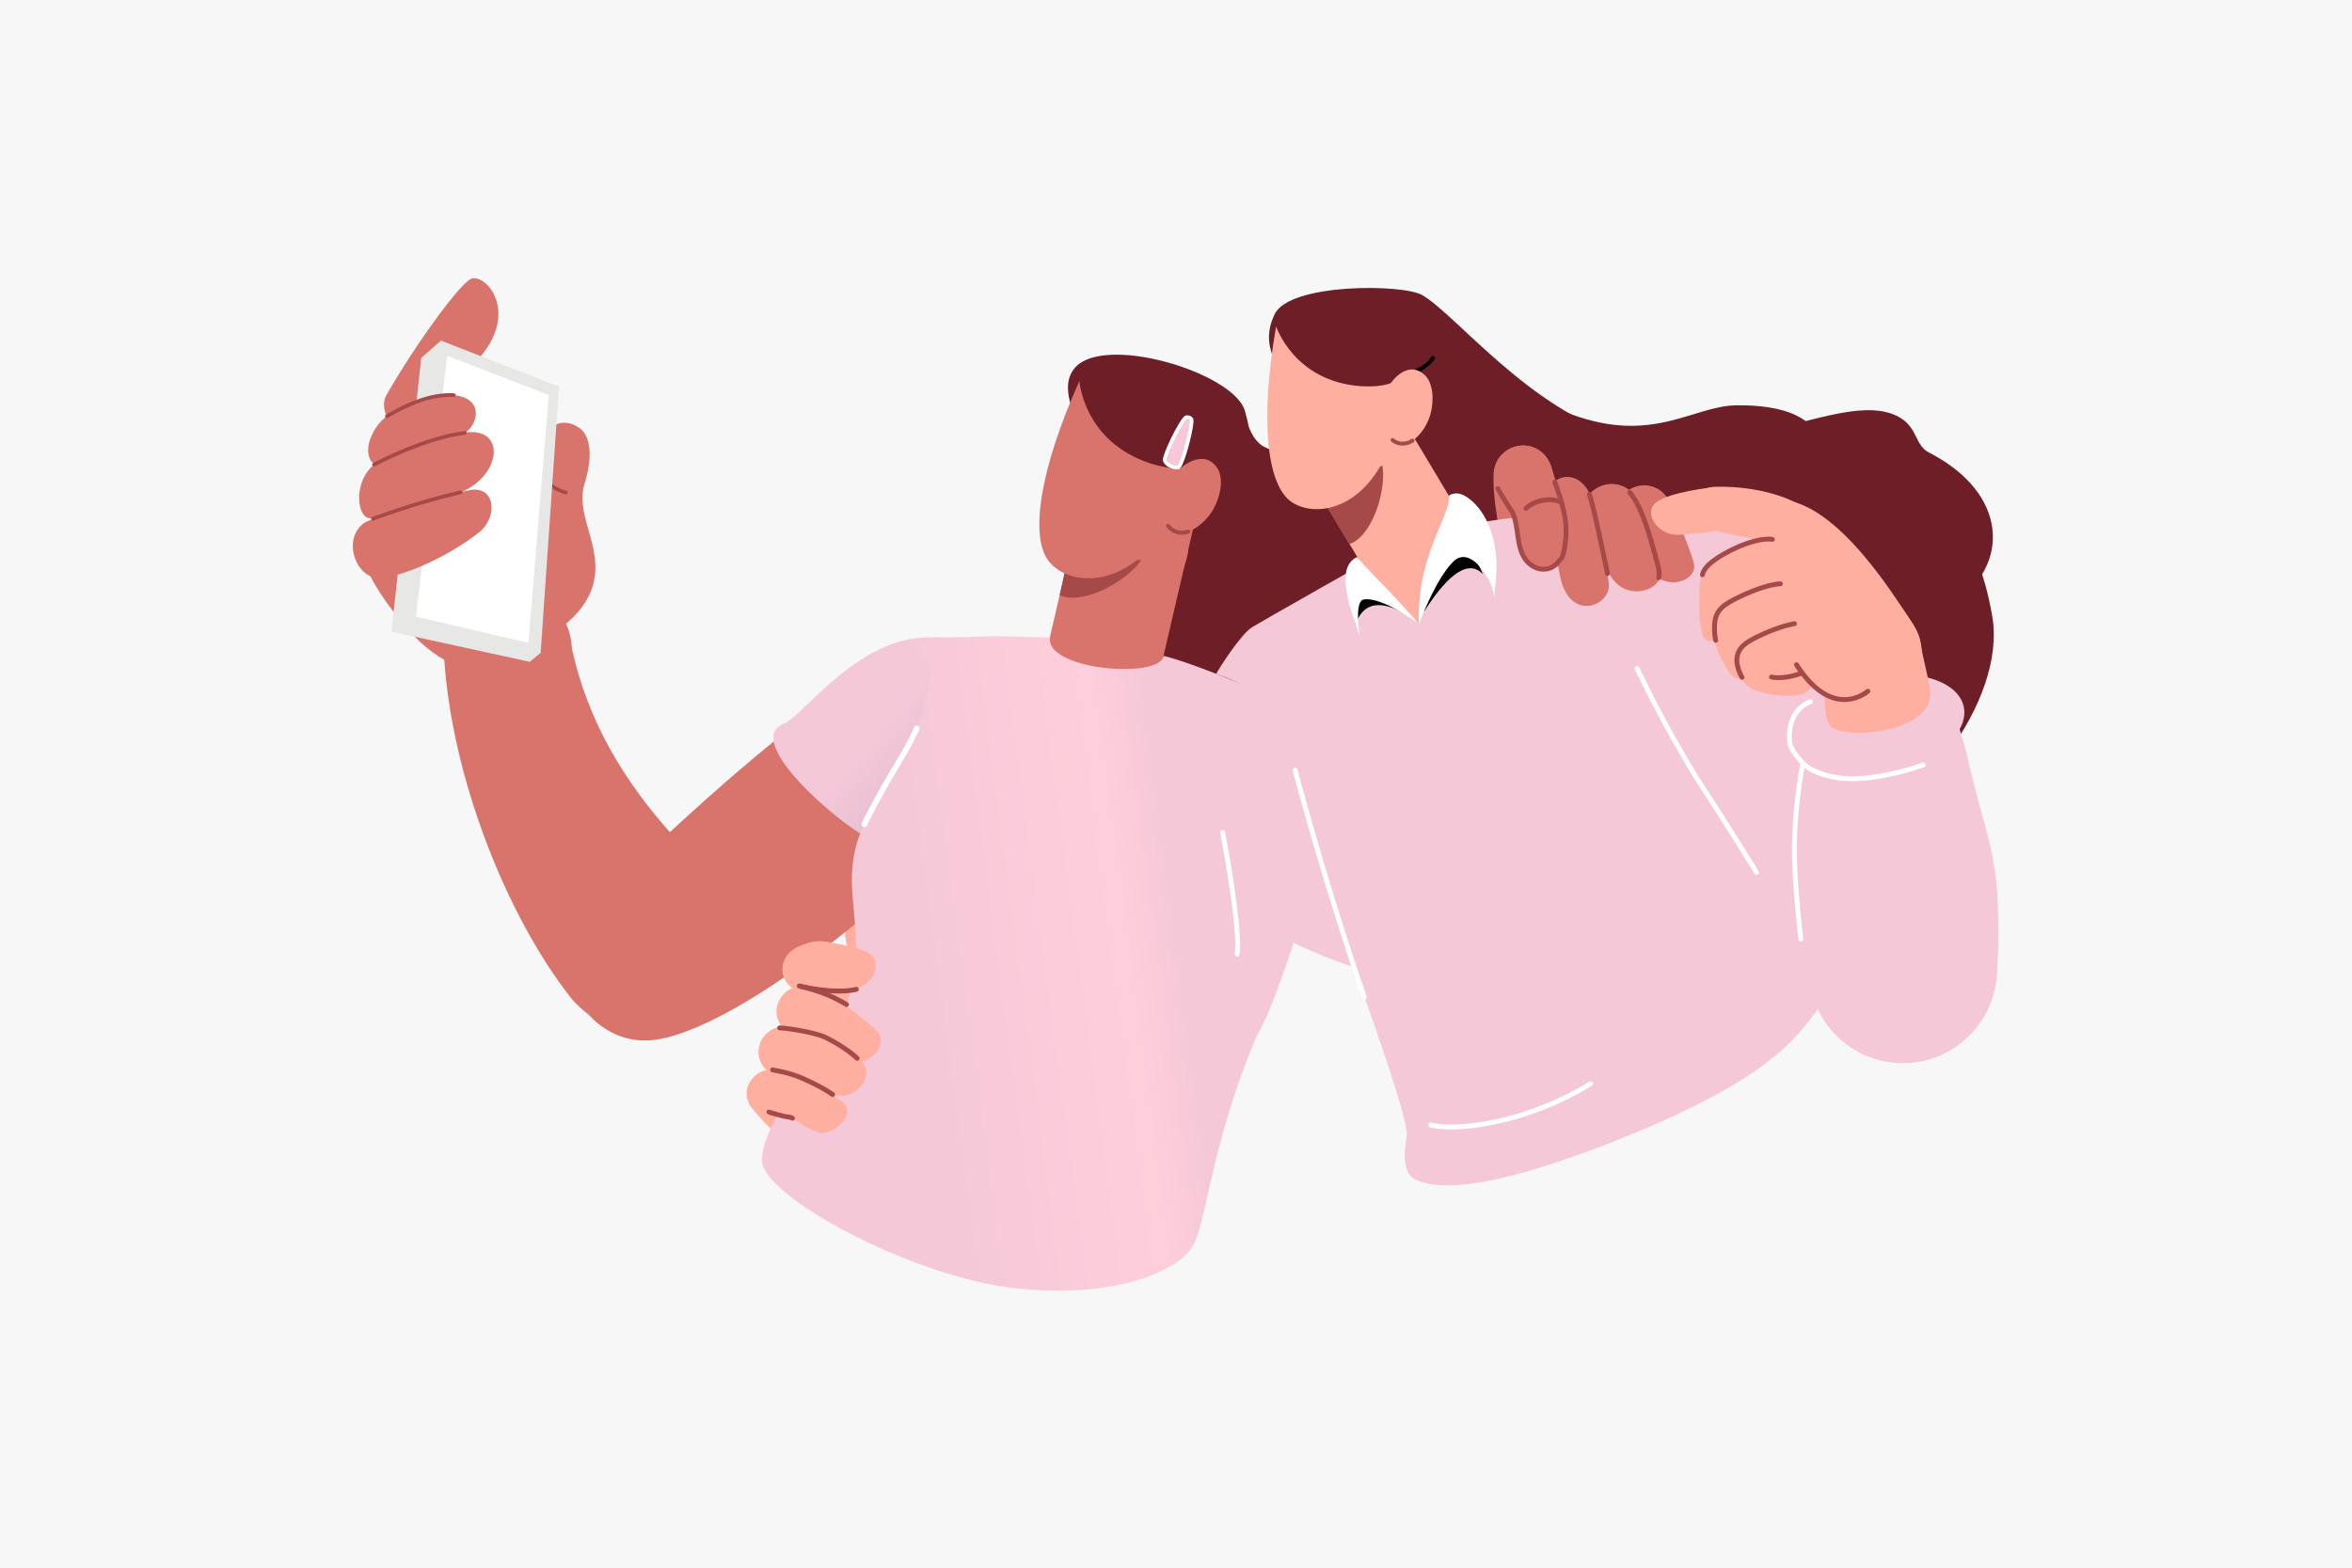 <svg xmlns="http://www.w3.org/2000/svg" viewBox="0 0 1200 800" width="1200" height="800"><path fill="#F7F7F7" d="M0 0h1200v800H0z"/><g transform="translate(180.0 142.0) rotate(0.0 420.0 258.5) scale(0.309 0.309)"><svg width="2717.027" height="1671.971" viewBox="0 0 2717.027 1671.971"><linearGradient id="a" gradientTransform="matrix(.997 -.08 .08 .997 -50.948 623.394)" gradientUnits="userSpaceOnUse" x1="896.772" x2="1804.772" y1="200.421" y2="480.421"><stop offset=".316" stop-color="#F5C8D8"/><stop offset=".631" stop-color="#FFCEDB"/><stop offset=".711" stop-color="#F5C8D8"/></linearGradient><linearGradient id="b" gradientUnits="userSpaceOnUse" x1="2621.062" x2="2052.452" y1="1133.273" y2="272.568"><stop offset=".007" stop-color="#F5C8D8"/><stop offset=".945" stop-color="#F5C8D8"/></linearGradient><linearGradient id="c" gradientTransform="matrix(-.97 -.243 .243 -.97 14708.883 1243.433)" gradientUnits="userSpaceOnUse" x1="13542.468" x2="13152.89" y1="-2843.834" y2="-3043.311"><stop offset=".026" stop-color="#F5C8D8"/><stop offset=".228" stop-color="#E8C1D4"/><stop offset=".6" stop-color="#FECCDA"/><stop offset=".692" stop-color="#F5C8D8"/></linearGradient><linearGradient xmlns:xlink="http://www.w3.org/1999/xlink" id="d" x1="657.645" x2="1695.458" xlink:href="#a" y1="1154.147" y2="1100.62"/><linearGradient xmlns:xlink="http://www.w3.org/1999/xlink" id="e" x1="2227.939" x2="1684.047" xlink:href="#b" y1="1457.667" y2="389.88"/><linearGradient xmlns:xlink="http://www.w3.org/1999/xlink" id="f" x1="2042.614" x2="1498.614" xlink:href="#b" y1="1552.317" y2="484.317"/><linearGradient xmlns:xlink="http://www.w3.org/1999/xlink" id="g" x1="2403.701" x2="2716.635" xlink:href="#b" y1="1149.287" y2="1133.147"/><linearGradient xmlns:xlink="http://www.w3.org/1999/xlink" id="h" x1="2379.999" x2="2715.659" xlink:href="#b" y1="983.558" y2="966.246"/><linearGradient id="i" gradientTransform="matrix(.839 -.544 -.544 -.839 255.938 2481.76)" gradientUnits="userSpaceOnUse" x1="2784.097" x2="2756.392" y1="572.39" y2="370.648"><stop offset=".627" stop-color="#F5C8D8"/><stop offset=".635" stop-color="#F1C6D7"/><stop offset=".707" stop-color="#F9CCE0"/><stop offset=".783" stop-color="#FFCEDB"/><stop offset=".867" stop-color="#F8C9D8"/><stop offset=".975" stop-color="#F5C8D8"/></linearGradient><path d="M1813.215 838.079c26.08-51.365 33.429-73.853 16.883-102.044-19.447-33.134-58.467-24.51-74.195-64.977-11.443-29.442 18.418-59.95-8.871-93.467-7.77-9.544-17.467-15.104-27.93-18.632 24.665-30.787 19.823-64.486-4.446-79.356-42.872-26.268-45.708-19.713-45.104-42.677.846-32.133-5.045-35.297-36.361-43.125-31.315-7.829-19.884-41.598-51.199-49.427s-40.678 14.517-40.678-16.798-5.875-35.258-34.58-48.306c-14.21-6.459-22.615-21.242-27.482-34.525a360.258 360.258 0 0 0-6.248-25.538c-18.186-64.115-237.848-129.563-282.698-68.811-27.82 37.683 10.9 93.065 52.956 210.119 114.5 318.693 21.394 477.957 161.557 658.946 14.383 18.573 70.935 90.052 120.661 78.593 31.835-7.336 35.619-49.05 83.32-55.585 25.157-3.447 56.922 9.244 86.676-15.195 24.195-19.873 23.392-60.653 27.075-74.599 10.751-40.705 78.488 25.242 100.594-21.399 17.033-35.939-22.299-68.836-9.93-93.198z" fill="#6e1e27"/><path d="m1505.296 687.415 295.022 177.092s7 87.721-45.491 184.203c-52.491 96.481-24.898 90.267-68.759 93.767s-190.417-73.084-190.417-73.084z" fill="url(#a)"/><path d="M882.629 1482.836c23.677-1.141 64.583 43.87 83.856 72.072 17.644 25.817 121.668 9.298 158.542-39.556 46.33-61.382 39.183-138.809 19.921-158.84-11.351-11.804-74.383-29.278-92.339-54.35L882.63 1482.837z" fill="#ffafa0"/><path d="M704.481 1416.644s49.915 45.675 86.708 57.604c85.553 27.736 134.266-9.751 145.749-16.003 95.194-51.828 126.143-99.658 112.63-202.122-5.853-44.384-64.968-124.011-64.968-124.011-109.708 81.476-206.729 179.268-280.119 284.533z" fill="#ffafa0"/><path d="M890.98 1189.143c7.466 13.383-34.155 119.044-28.972 159.077 10.124 78.207 79.068 98.843 123.283 74.953 67.541-36.493 72.734-131.656 64.786-165.479-12.48-53.104-62.815-120.899-65.93-125.397-40.194-58.034-128.392-6.293-93.166 56.846z" fill="#ffafa0"/><path d="M927.903 1212.397c18.232 2.625 36.935-4.144 49.306-17.858 27.788-30.804 9.832-81.038-31.23-86.95-18.232-2.625-36.935 4.144-49.306 17.858-27.788 30.804-9.832 81.038 31.23 86.95z" fill="#ffafa0"/><path d="M842.95 1025.973c34.082.897 80.777 38.086 109.172 67.713a350.026 350.026 0 0 1 32.024 38.611c32.4 58.323-49.726 113.857-93.166 56.846 8.652 11.355-14.978-24.266-22.467-36.398 0 0-24.717-.244-45.501-34.225-20.92-34.202-7.147-93.26 19.939-92.547z" fill="#ffafa0"/><path d="M820.224 1253.35c17.305 14.452 42.999 14.819 61.371.928 24.251-18.335 26.199-54.605 2.863-74.092-17.305-14.452-42.999-14.819-61.371-.928-24.251 18.335-26.199 54.605-2.863 74.092z" fill="#ffafa0"/><path d="M820.012 1268.169c47.518 37.964 113.932-27.37 63.528-73.73-7.95-5.335-43.598-32.115-107.52-80.206-36.884-32.991-88.56 13.865-56.416 52.243l100.407 101.693z" fill="#ffafa0"/><path d="M902.335 1346.315c-.907 0-1.8-.43-2.356-1.231-15.233-21.941-21.631-47.91-19.016-77.186 2.517-28.179 12.981-52.396 18.994-64.325a2.865 2.865 0 1 1 5.118 2.58c-11.962 23.729-35.945 84.449-.388 135.661a2.866 2.866 0 0 1-2.352 4.501z" fill="#a54a48"/><path d="m741.347 1442.825 63.41-84.637c-39.874-20.505-79.222-40.674-99.747-48.798-33.527-12.522-72.895 26.925-45.436 61.268 31.69 39.636 43.428 45.08 81.774 72.166z" fill="#ffafa0"/><path d="M880.155 1154.16c-8.279 0-16.95-2.306-25.59-7.668a2.865 2.865 0 1 1 3.022-4.869c24.967 15.495 48.123 2.288 60.364-13.729a2.866 2.866 0 0 1 4.554 3.481c-9.947 13.015-25.313 22.786-42.35 22.786zm1.302 328.683a2.866 2.866 0 0 1-.397-5.704c27.917-3.938 64.087-25.886 87.96-53.373a2.866 2.866 0 0 1 4.327 3.758c-24.7 28.44-62.321 51.177-91.486 55.291a2.92 2.92 0 0 1-.404.028z" fill="#a54a48"/><path d="M1865.727 129.863s13.502 46.751 148.05 95.504 199.582-15.205 272.024-15.593 138.79 16.042 147.124 87.558 81.608 75.256 138.252 80.538c57.44 5.357 111.089 37.75 135.704 179.855 24.615 142.106-129.443 329.495-259.899 384.969S1941.274 709.01 1941.274 709.01l-75.547-579.148z" fill="#6e1e27"/><path d="M1765.712 27.786c-32.814-18.672-218.804-19.796-243.594 31.55-33.251 68.871 29.002 112.97 76.685 183.957 258.475 384.802 380.108 516.553 456.65 574.568 60.182 45.615 268.241 39.609 323.341-137.924 45.009-145.021 182.716-87.003 266.998-145.089 89.832-61.909 88.407-179.584-43.794-247.34-22.003-11.277-18.499-39.273-45.727-56.36-87.43-54.868-271.576 81.652-460.309 29.49-150.789-41.675-275.96-201.956-330.252-232.85z" fill="#6e1e27"/><path d="M2435.055 1226.459c166.823 129.528 289.033 1.86 238.763-208.361-88-368-145.528-461.169-310.888-579.698-172.058-123.33-378.383 21.24-258.723 222.133 51.496 60.34 161.188 371.68 330.847 565.926z" fill="url(#b)"/><path d="M1892.44 297.906c-27.044 39.967 17.539 142.572-.132 201.087l109.637 22.333s-9.981-152.053-20.821-202.222c-10.839-50.169-65.647-55.243-88.685-21.199z" fill="#d8746c"/><ellipse cx="1284.528" cy="438.841" fill="#d8746c" rx="95.524" ry="94.764" transform="matrix(.419 -.908 .908 .419 348.34 1421.769)"/><ellipse cx="1213.706" cy="742.332" fill="#d8746c" rx="95.524" ry="94.764" transform="matrix(.419 -.908 .908 .419 31.531 1533.914)"/><path d="m1200.244 380.332-80.063 345.461 186.637 34.463 79.286-340.659 6.476-31.245z" fill="#d8746c"/><path d="M1167.099 523.349c37.93 17.48 110.39-22.364 134.744-57.885l-121.299-2.769-13.444 60.654z" fill="#a54a48"/><path d="M1199.725 169.521c-66.4 148.219-83.064 260.92-48.829 299.972 31.181 35.569 109.546 43.432 173.932-33.335 7.058-8.416 16.381-21.451 20.457-29.673 0 0 2.984 7.067 9.219 10.816 20.625 12.399 52.638-11.17 66.401-36.075 13.781-24.936 16.135-52.291 7.236-66.508-22.492-35.935-60.618-1.688-60.618-1.688s-22.418 4.002-61.795-11.3c-99.77-38.771-106.003-132.208-106.003-132.208z" fill="#d8746c"/><path d="M1351.975 418.797c-3.105-1.974-5.916-4.555-8.355-7.72a3.35 3.35 0 1 1 5.31-4.089c6.875 8.926 17.612 11.942 29.45 8.281a3.35 3.35 0 1 1 1.979 6.403c-10.546 3.261-20.433 2.18-28.383-2.873z" fill="#a54a48"/><path d="M1756.813 155.241a3.274 3.274 0 0 1-.417-6.392c10.387-2.928 20.696-13.026 24.392-18.929a3.275 3.275 0 1 1 5.55 3.475c-3.428 5.474-14.825 17.995-28.167 21.756a3.251 3.251 0 0 1-1.36.089h.001z"/><ellipse cx="1651.256" cy="271.381" fill="#ffafa0" rx="90.7" ry="91.427" transform="matrix(.944 -.33 .33 .944 2.938 560.071)"/><path d="m1573.506 318.492 174.616 291.044 151.393-100.388-171.959-287.223z" fill="#ffafa0"/><path d="M1645.795 438.982c37.734-13.19 61.116-88.803 54.26-129.45l-110.402 37.683 56.143 91.767z" fill="#a54a48"/><path d="M1524.539 79.411c-26.783 153.123-15.766 261.605 25.174 289.794 37.288 25.676 111.844 14.56 153.546-71.795 4.571-9.467 10.158-23.752 12.009-32.338 0 0 4.429 5.857 11.095 7.869 22.05 6.657 46.214-22.731 53.132-49.072 6.928-26.374 2.684-52.308-8.913-63.408-29.311-28.056-56.639 12.676-56.639 12.676s-19.859 8.98-59.991 4.034c-101.678-12.531-129.416-97.76-129.416-97.76h.001z" fill="#ffafa0"/><path d="M1724.368 274.924c-3.345-1.102-6.559-2.836-9.566-5.2a3.205 3.205 0 0 1-.537-4.503 3.21 3.21 0 0 1 4.504-.539c8.476 6.666 19.146 6.942 29.27.764a3.206 3.206 0 1 1 3.341 5.475c-9.019 5.503-18.446 6.823-27.01 4.003h-.001z" fill="#a54a48"/><circle cx="980.949" cy="740.655" fill="#d8746c" r="135.365"/><path d="M924.385 622.964c142.152-27.612 210.092 106.721 136.361 212.853-92.782 133.555-427.226 415.873-573.423 422.916-99.342 4.785-185.921-121.239-84.786-227.415 28.616-30.042 384.175-381.611 521.848-408.353z" fill="#d8746c"/><path d="M931.269 594.4c-106.606 11.542-189.535 129.185-219.385 141.094-70.433 28.101 91.014 164.723 136.722 187.867 86.674-115.046 242.803-313.646 190.869-322.756-20.809-3.65-65.694-10.808-108.206-6.205z" fill="url(#c)"/><path d="M1664.184 819.357c-42.289-105.859-22.988-99.911-116.653-120.229-37.967-8.233-140.89-58.335-208.898-75.531-5.18 38.704-194.787 23.864-187.501-30.263-60.712-1.978-100.697-2.436-115.948-1.643-21.592 1.138-54.207 1.189-67.516 1.712-17.744.698-37.137 10.725-37.137 10.725-13.695 8.165 27.734 22.268 23.925 48.035-14.438 98.233-38.255 117.386-80.753 194.369-36.013 65.228-45.467 85.544-49.012 129.581-4.311 53.122 14.854 114.117 1.298 184.01-2.451.3-3.74.463-3.74.463s.344 8.272-1.488 21.195a242.16 242.16 0 0 1-3.269 10.411c-2.407 7.082-3.885 14.113-4.182 20.961-5.123 15.199-13.152 32.057-25.732 48.231-36.901 47.445-111.861 137.769-111.861 195.757s241.465 188.653 410.157 209.74c168.692 21.086 283.123-27.129 304.209-74.574 20.76-46.709 31.584-174.177 101.773-339.329 3.26-6.277 6.7-12.882 10.363-19.837 19.369-36.773 57.006-153.014 57.006-153.014 7.871-51.565 154.245-137.4 104.959-260.769z" fill="url(#d)"/><path d="M844.109 906.434a4.611 4.611 0 0 0 4.642-2.623c6.85-14.53 16.17-31.835 28.988-55.049 9.257-16.767 17.74-30.973 25.225-43.506 12.595-21.094 23.474-39.309 32.341-60.267a4.613 4.613 0 0 0-8.496-3.596c-8.619 20.37-18.833 37.476-31.767 59.133-7.522 12.595-16.047 26.871-25.379 43.775-12.907 23.375-22.303 40.823-29.256 55.575a4.615 4.615 0 0 0 3.702 6.557h.001z" fill="#fff"/><circle cx="479.957" cy="1089.504" fill="#d8746c" r="154.088"/><circle cx="256.354" cy="614.172" fill="#d8746c" r="105.343" transform="matrix(.707 -.707 .707 .707 -359.201 361.156)"/><path d="M573.738 967.195C445.951 842.46 386.294 724.697 361.541 610.506c-35.095-158.386-209.366-116.191-210.838 14.286 12.118 198.176 102.858 429.006 211.204 565.883 138.392 155.733 391.183-61.966 211.832-223.48z" fill="#d8746c"/><path d="M18.009 468.176s16.234 48.703 77.925 116.888 126.628 68.184 126.628 68.184l19.481-266.244z" fill="#d8746c"/><path d="M268.726 325.037c32.809-55.714 62.116-107.887 105.705-77.608 13.045 9.061 25.551 35.878 7.989 92.636-16.853 54.466 37.845 111.163 10.202 178.164-19.666 47.665-80.882 87.611-110.416 79.074-54.923-15.877-73.052-171.102-13.48-272.266z" fill="#d8746c"/><path d="M317.918 336.921c-4.633-5.703-7.742-12.359-9.376-20.015a3.073 3.073 0 0 1 2.365-3.646 3.07 3.07 0 0 1 3.647 2.364c3.66 17.158 16.072 28.689 37.945 35.253a3.073 3.073 0 1 1-1.767 5.886c-14.734-4.421-25.614-10.979-32.813-19.842z" fill="#a54a48"/><path d="M197.12.257c-16.313 2.916-90.545 103.851-141.329 192.205-20.996 36.528 42.373 90.286 45.869 87.138 52.333-47.13 64.837-94.422 112.522-154.471C270.052 54.772 223.17-4.4 197.12.257z" fill="#d8746c"/><path d="m63.865 583.588 49.107-451.987 32.589-28.673 194.899 76.048-30.297 439.733-18.089 14.695z" fill="#e7e7e6"/><path d="m104.238 558.733 51.627-430.698 167.748 64.833-33.631 409.231z" fill="#fff"/><path d="M166.732 193.025c-27.282-2.745-84.328 17.616-110.277 34.79-21.373 14.146-41.565 55.09-25.141 75.314 10.358 12.754 127.047-31.572 153.696-47.739 21.02-12.753 33.26-57.178-18.277-62.364z" fill="#d8746c"/><path d="M192.207 254.095c-32.661 1.808-146.304 44.717-157.181 53.603-30.967 25.3-28.996 75.068-13.839 86.044 17.519 12.686 87.767-12.262 156.82-40.196 65.286-26.41 74.761-102.803 14.2-99.451z" fill="#d8746c"/><path d="M193.857 349.682c-21.547 3.56-159.604 41.377-177.418 56.11-31.597 26.132-13.049 80.091 16.954 87.591 30.699 7.675 117.202-28.224 175.028-73.704 31.498-24.773 27.479-76.944-14.563-69.997z" fill="#d8746c"/><path d="M32.642 309.639a3.073 3.073 0 0 1 1.004-4.685c58.983-29.651 108.359-46.861 150.951-52.611a3.073 3.073 0 0 1 .823 6.091c-41.906 5.658-90.649 22.67-149.014 52.01a3.073 3.073 0 0 1-3.764-.805zM31.12 399.02a3.073 3.073 0 0 1 1.341-4.828c51.933-18.783 99.314-33.057 144.85-43.64a3.072 3.072 0 1 1 1.392 5.987c-45.297 10.526-92.45 24.733-144.151 43.432a3.073 3.073 0 0 1-3.431-.952zm22.952-169.264a3.072 3.072 0 0 1 .832-4.593c43.845-25.635 79.428-36.822 111.981-35.206a3.073 3.073 0 1 1-.305 6.138c-31.306-1.553-65.807 9.369-108.574 34.374a3.074 3.074 0 0 1-3.934-.712z" fill="#a54a48"/><path d="M1384.491 232.421c4.074 4.972-14.608 78.326-21.61 79.762-8.283 1.699-21.289-4.906-22.314-11.978-1.094-7.554 25.71-63.336 34.65-70.271 1.274-.988 6.433-.981 9.274 2.487z" fill="#F7C9D8"/><path d="M1344.529 310.297c-3.99-2.803-6.462-6.233-6.957-9.658-1.323-9.141 26.44-65.842 35.79-73.097 2.658-2.061 9.639-1.717 13.47 2.96.996 1.216 3.067 3.743-2.259 28.132-3.017 13.816-7.255 29.061-11.06 39.786-5.182 14.603-7.891 16.293-10.024 16.73-3.158.647-6.967.305-10.724-.849-2.882-.885-5.735-2.246-8.236-4.002zm30.454-37.711c5.801-22.108 7.558-35.786 6.966-38.475-1.609-1.716-4.233-1.853-5.049-1.648-8.491 7.049-33.988 60.888-33.338 67.308.248 1.708 1.909 3.79 4.446 5.572 4.211 2.958 9.976 4.578 13.898 3.942 1.866-1.842 6.875-13.064 13.077-36.699zm7.166-38.246-.002-.004.003.004zm-.248-.407" fill="#fff"/><path d="M1486.149 611.953s34.944 82.042 82.042 235.491c21.571 70.279 51 197.342 92.677 312.975s82.373 236.748 79.373 254.75c-6.001 36.004-6.001 66.007 18.002 75.008 24.002 9.001 86.011 28.003 317.034-62.006s293.843-156.083 329.146-201.738c27.3-35.306 45.3-57.306-11.845-110.886-17.074-16.008-22.583-44.721-37.85-68.712-13.024-20.466-34.289-69.691-89.349-158.69-51.297-82.916-110.396-176.666-157.847-246.017-52-76 95.864-233.56 73-248-57.006-36.004-352.781 14.255-352.781 14.255-30.306 46.913-53.082 101.494-69.305 162.75l-90.268-96.884c-7.143 3.316-13.263 6.31-17.947 8.832-39.004 21.002-164.081 128.872-164.081 128.872z" fill="url(#e)"/><path d="M712.556 1156.012c9.141 20.463 34.699 28.1 54.647 16.097 16.176-9.733 23.207-29.917 15.507-47.154-9.141-20.463-34.699-28.1-54.647-16.097-16.176 9.733-23.207 29.917-15.507 47.154z" fill="#ffafa0"/><path d="M761.118 1095.802c-9.521 1.256-41.753 9.291-49.051 31.862-8.671 26.818 8.849 49.648 34.28 50.154 14.989.299 29.767-4.941 43.033-14.775 36.379-26.967 10.638-72.372-28.262-67.242z" fill="#ffafa0"/><path d="M733.599 1147.57c9.104 20.379 34.557 27.985 54.424 16.032 16.11-9.693 23.112-29.795 15.444-46.961-9.104-20.379-34.557-27.985-54.424-16.032-16.11 9.693-23.112 29.795-15.444 46.961z" fill="#ffafa0"/><path d="M770.944 1094.952c12.826-.452 55.917 9.435 70.871 14.64 39.242 13.661 20.566 58.431-18.158 65.831-27.1 5.178-51.808-6.353-51.808-6.353-53.455 3.208-55.938-73.425-.905-74.118zm93.422 147.026c25.475 26.985-20.31 61.904-43.059 52.31-18.074-7.622-58.636-44.923-58.636-44.923-27.918-26.113 4.014-74.01 42.997-53.956 0 0 46.491 33.64 58.698 46.57z" fill="#ffafa0"/><path d="M804.096 1194.439c42.894 27.884-2.289 86.265-41.424 54.926-22.931 5.099-41.167 1.881-53.131-12.447-28.471-35.769 10.86-80.766 50.518-64.895 0 0 21.954 8.06 44.037 22.416z" fill="#ffafa0"/><path d="M818.034 1209.327c9.043 18.569-1.041 40.99-21.532 47.377-16.028 4.996-33.659-1.993-41.01-17.087-9.043-18.569 1.041-40.99 21.532-47.377 16.028-4.996 33.659 1.993 41.01 17.087z" fill="#ffafa0"/><path d="M780.275 1190.568c12.061 23.228-.765 51.798-26.896 59.299-19.025 5.462-39.64-2.708-48.761-20.274-12.061-23.228.765-51.798 26.896-59.299 19.025-5.462 39.64 2.708 48.761 20.274z" fill="#ffafa0"/><path d="M838.171 1292.678c28.975 23.378-11.824 63.802-35.737 57.259-19-5.198-42.678-20.223-60.391-29.498-44.81-23.465-10.323-85.112 33.059-65.195 6.475 2.973 49.185 26.233 63.069 37.435z" fill="#ffafa0"/><path d="M775.102 1255.244c40.554 21.035 13.536 82.868-33.059 65.195-14.423-5.47-38.312 5.441-58.482-12.763-33.141-31.673-.121-81.223 41.451-70.66 0 0 37.133 11.507 50.089 18.227z" fill="#ffafa0"/><path d="M788.612 1266.596c13.163 18.615 5.44 44.617-16.266 54.019-15.861 6.87-34.631 2.169-44.611-11.944-13.163-18.615-5.44-44.617 16.266-54.019 15.861-6.87 34.631-2.169 44.611 11.944z" fill="#ffafa0"/><path d="M747.619 1252.733c15.124 21.387 6.25 51.261-18.688 62.063-18.223 7.894-39.788 2.492-51.254-13.723-15.124-21.387-6.25-51.261 18.688-62.063 18.223-7.894 39.788-2.492 51.254 13.723zm60.065 106.564c27.211 21.547-16.161 57.595-38.51 51.693-17.756-4.689-54.635-31.83-54.635-31.83-29.355-20.432-6.238-68.592 32.545-55.156 0 0 47.561 24.968 60.6 35.293z" fill="#ffafa0"/><path d="M745.499 1323.316c43.457 20.136 9.483 79.643-30.959 55.845-20.541 7.637-37.855 7.021-50.857-4.621-31.166-29.243-.809-75.686 38.036-66.183 0 0 21.406 4.593 43.78 14.96z" fill="#ffafa0"/><path d="M759.61 1334.108c11.949 15.987 5.771 38.734-12.75 47.448-13.746 6.467-30.39 2.84-39.484-9.328-11.949-15.987-5.771-38.734 12.75-47.448 13.746-6.467 30.39-2.84 39.484 9.328z" fill="#ffafa0"/><path d="M722.927 1322.816c14.281 19.805 6.267 47.713-16.885 57.984-16.924 7.509-37.073 2.652-47.902-12.366-14.281-19.805-6.267-47.713 16.885-57.984 16.924-7.509 37.073-2.652 47.902 12.366z" fill="#ffafa0"/><path d="M815.18 1203.329a3.976 3.976 0 0 1-2.021-.552c-7.218-4.238-15.098-8.388-23.418-12.334-16.563-7.855-39.908-14.488-50.732-16.824a4 4 0 1 1 1.688-7.82c11.618 2.507 35.179 9.214 52.473 17.416 8.533 4.046 16.621 8.307 24.042 12.664a4 4 0 0 1-2.029 7.451zm17.649 88.983a3.985 3.985 0 0 1-2.76-1.105c-13.999-13.349-36.169-26.494-50.902-33.695-14.991-7.327-55.523-14.465-74.489-15.517a4 4 0 0 1 .443-7.988c17.568.975 60.358 7.91 77.559 16.317 15.246 7.452 38.25 21.114 52.909 35.094a4 4 0 0 1-2.761 6.894zm-106.907 98.857c-.673 0-1.354-.17-1.98-.528-1.516-.865-2.505-1.058-5.706-1.589-4.953-.822-13.242-2.199-32.269-8.218a4 4 0 1 1 2.412-7.627c18.486 5.847 26.425 7.165 31.168 7.953 3.452.573 5.536.919 8.363 2.535a4 4 0 0 1-1.988 7.474zm66.365-39.167a3.993 3.993 0 0 1-2.255-.698c-12.626-8.638-26.597-16.194-46.713-25.268-18.469-8.331-33.265-11.257-45.154-13.607-2.024-.4-3.961-.783-5.813-1.172a4 4 0 1 1 1.643-7.83c1.823.383 3.729.76 5.722 1.153 12.29 2.431 27.585 5.455 46.891 14.163 20.568 9.277 34.905 17.04 47.94 25.957a4 4 0 0 1-2.262 7.302z" fill="#a54a48"/><path d="M802.942 1181.174c-22.208 0-47.086-3.88-66.791-8.615a4.001 4.001 0 0 1 1.869-7.779c27.028 6.495 67.462 11.848 92.47 5.561 2.141-.548 4.316.76 4.855 2.903s-.761 4.316-2.904 4.854c-8.61 2.165-18.743 3.076-29.499 3.076z" fill="#a54a48"/><circle cx="2132.932" cy="387.83" fill="#d8746c" r="45.285" transform="matrix(.992 -.123 .123 .992 -31.485 264.903)"/><path d="M2140.26 480.878c27.1 37.247 80.131 19.933 74.186-9.659-8.03-30.964-40.46-102.515-40.46-102.515-30.143-55.021-106.061-14.874-81.85 38.801 0 0 11.662 23.258 48.124 73.373z" fill="#d8746c"/><circle cx="2077.82" cy="388.494" fill="#d8746c" r="47.839" transform="matrix(.476 -.88 .88 .476 747.473 2031.187)"/><path d="M2077.858 493.259c26.442 41.892 86.488 21.929 81.262-10.11-7.3-33.666-36.55-111.561-36.55-111.561-27.1-61.184-105.913-23.457-90.816 29.828 0 0 10.527 35.477 46.104 91.842z" fill="#d8746c"/><circle cx="2002.984" cy="372.846" fill="#d8746c" r="41.525" transform="matrix(.992 -.123 .123 .992 -30.628 248.829)"/><path d="M1993.576 492.535c15.187 75.21 82.69 49.929 80.38 12.389-4.245-39.782-26.885-137.216-26.885-137.216-21.766-68.713-92.479-39.435-76.956 22.044 0 0 9.91 35.678 23.461 102.782h.001z" fill="#d8746c"/><circle cx="1956.916" cy="381.064" fill="#d8746c" r="42.6"/><circle cx="1932.416" cy="324.939" fill="#d8746c" r="48.258" transform="matrix(.266 -.964 .964 .266 1104.58 2101.031)"/><path d="m1889.977 347.923 24.752 39.036c12.447 60.474 94.389 40.346 83.674-15.574l-21.653-65.523c-29.808-59.89-114.463-19.04-86.773 42.06z" fill="#d8746c"/><path d="M1996.927 461.974c15.762-29.347 1.477-90.588 1.477-90.588l-83.674 15.574s5.675 39.036 13.98 65.623c8.083 25.876 52.456 38.737 68.218 9.391z" fill="#d8746c"/><path d="M1995.956 466.312a4 4 0 0 1-3.529-5.877c.092-.18 4.935-9.796 6.494-33.796 1.417-21.761-2.501-37.462-4.841-46.843a509.625 509.625 0 0 1-.842-3.429c-1.839-7.548-2.853-11.706-12.137-38.435a4 4 0 1 1 7.557-2.625c9.41 27.089 10.456 31.379 12.354 39.167.254 1.049.523 2.15.831 3.382 2.454 9.837 6.561 26.296 5.063 49.302-1.701 26.175-7.192 36.62-7.425 37.052a4 4 0 0 1-3.524 2.103zm75.532 25.352a4.001 4.001 0 0 1-3.596-2.243 4.459 4.459 0 0 1-.409-1.521 79.737 79.737 0 0 0-1.227-7.081c-2.285-10.444-4.733-21.959-6.894-32.118-7.408-34.831-15.068-70.848-21.31-90.515a4 4 0 1 1 7.625-2.419c6.361 20.04 14.063 56.252 21.51 91.271 2.158 10.148 4.604 21.651 6.884 32.074a87.693 87.693 0 0 1 1.364 7.912l.005.043a3.999 3.999 0 0 1-3.953 4.598zm3.593-5.752zm81.146 12.599a4 4 0 0 1-3.825-5.176c.898-2.925.713-10.269-1.4-18.119-13.052-48.507-25.375-94.306-45.65-119.061a4 4 0 0 1 6.189-5.068c21.365 26.084 33.904 72.689 47.18 122.031 1.923 7.142 3.076 16.877 1.327 22.566a4 4 0 0 1-3.822 2.826z" fill="#a54a48"/><path d="M1937.109 384.031a4 4 0 0 1-2.777-6.879c15.168-14.627 44.423-19.929 61.377-11.124a4.001 4.001 0 0 1-3.688 7.1c-13.773-7.152-39.599-2.308-52.136 9.782a3.985 3.985 0 0 1-2.776 1.121zm28.821 100.431c-6.977 0-13.911-2.03-20.114-5.969-20.389-12.945-23.593-35.083-26.691-56.491-1.662-11.477-3.38-23.343-7.775-33.457-1.972-2.909-16.421-24.354-24.226-39.35a4 4 0 0 1 7.097-3.694c7.695 14.786 22.176 36.231 23.801 38.628.248.366.445.724.605 1.091 4.866 11.128 6.67 23.587 8.415 35.635 3.1 21.415 5.777 39.909 23.063 50.884 6.792 4.312 14.653 5.736 22.143 3.999 6.961-1.61 12.878-5.894 16.661-12.06a4 4 0 0 1 6.819 4.184c-4.912 8.008-12.61 13.573-21.676 15.671a36.028 36.028 0 0 1-8.121.929zm-54.511-95.814h.01z" fill="#a54a48"/><path d="M1670.233 1191.14a4 4 0 0 1-3.775-2.68c-50.51-144.277-102.232-326.712-114.302-374.99a4 4 0 0 1 7.761-1.94c8.96 35.841 60.265 220.534 114.092 374.287a4 4 0 0 1-3.776 5.323z" fill="#fff"/><path d="M1655.232 479.068s-146.243 82.797-170.008 96.954c-18.019 10.734-54.311 66.916-59.718 77.494 0 0 90.026 27.233 107.74 79.98 3.069 9.138 19.974 59.595 19.974 59.595l102.011-314.023z" fill="url(#f)"/><path d="M1768.392 551.21c29.06-46.19 69.338-93.397 97.578-62.34 0 0-18.419-46.965-39.565-44.822-41.216 4.178-58.013 107.162-58.013 107.162zm-112.852 20.353c15.758-44.078 51.997-36.901 91.608-11.408 0 0-45.704-51.348-71.051-44.157-21.785 6.18-20.557 55.565-20.557 55.565z"/><path d="M1662.461 590.587s-9.397-57.551 6.736-60.111c31.245-4.958 91.248 40.657 91.248 40.657-42.886-49.913-70.902-74.78-102.361-110.596-36.61 16.784-11.772 84.417 4.377 130.05z" fill="#fff"/><path d="M1760.445 571.133c-4.768-112.239 52.859-180.203 49.788-212.244 0 0 5.804-5.156 16.906-3.047 13.929 2.646 56.134 31.103 61.112 109.883 1.395 22.07-6.088 85.785-3.71 63.8s-36.483-91.682-67.16-61.817c-29.93 29.138-56.936 103.425-56.936 103.425zm-300.226 548.996a4 4 0 0 1-3.97-4.528c5.846-43.849-23.667-198.183-23.966-199.736a4 4 0 0 1 3.173-4.684c2.166-.426 4.267 1.003 4.684 3.172 1.23 6.396 30.057 157.174 24.039 202.305a4 4 0 0 1-3.96 3.472zm353.337 285.603c-23.373 0-34.469-3.536-35.29-3.81a4 4 0 0 1 2.522-7.593c.561.181 36.541 11.259 117.817-8.094 82.271-19.588 142.113-59.041 142.708-59.438a4 4 0 0 1 4.437 6.657c-.606.404-61.564 40.628-145.292 60.563-38.563 9.182-67.127 11.713-86.902 11.713zM2317.642 985.2a3.996 3.996 0 0 1-3.408-1.901c-21.89-35.486-54.506-87.787-85.577-135.429-59.463-91.178-111.105-200.538-111.62-201.632a4 4 0 0 1 7.239-3.406c.512 1.09 51.927 109.965 111.082 200.667 31.116 47.712 63.77 100.075 85.684 135.601a4 4 0 0 1-3.4 6.101z" fill="#fff"/><circle cx="2559.163" cy="1141.269" fill="url(#g)" r="154.937"/><path d="M2716.667 1049.956c-2.272-106.765-22.213-133.658-53.388-270.635-.495-2.178-5.983-20.054-10.105-34.809 6.783-12.251 9.336-24.875 6.697-37.047-9.455-43.619-81.928-64.93-161.872-47.601s-137.088 66.737-127.633 110.355c2.491 11.495 9.363 21.438 19.592 29.535a8.837 8.837 0 0 1-.087 1.084c-16.494 103.88-2.07 257.125 7.172 305.067 1.957 10.152 7.484 32.335 7.484 34.014 0 85.762 69.524 155.286 155.287 155.286s155.286-69.524 155.286-155.286c0-1.028-.019-2.052-.039-3.076 2.117-25.648 2.293-54.578 1.605-86.887z" fill="url(#h)"/><path d="M2250.773 560.39c38.521 2.315 98.568 20.059 103.859 13.438-25.138-23.436-54.756-40.469-74.48-45.995-13.722-3.844-27.586 11.232-29.38 32.558z" fill="#000019"/><path d="M2354.63 573.824c-30.655-25.713-63.859-42.324-74.477-45.993-3.097-1.07-13.682-3.982-13.682-3.982a113.246 113.246 0 0 0 7.168-5.452c37.614 14.069 84.4 53.591 80.991 55.427z" fill="url(#i)"/><path d="M2308.773 644.565a4.888 4.888 0 0 0 2.211-5.843c-8.813-25.551-19.821-51.047-57.242-81.959a4.884 4.884 0 1 0-6.221 7.531c35.464 29.298 45.888 53.43 54.228 77.613a4.884 4.884 0 0 0 7.024 2.658z" fill="#fff"/><g fill="#ffafa0"><path d="M2241.565 415.53c-37.698-6.721-39.283-63.511 3.554-70.927 48.852-2.275 114.231 7.702 156.005 36.955 36.575 26.379 12.49 68.263-24.043 62.522z"/><circle cx="2248.336" cy="380.653" r="35.522" transform="matrix(.985 -.171 .171 .985 -31.974 390.66)"/><path d="M2191.077 423.5c28.208-2.422 58.453-3.046 73.171-11.401 34.599-18.225 19.831-72.452-21.771-66.733-22.53 3.315-81.934 11.346-95.27 29.786-13.337 18.44 10.952 51.173 43.872 48.348h-.001z"/><circle cx="2370.403" cy="481.164" r="39.184"/><path d="M2244.562 465.635c33.95-24.763 106.304-47.167 128.742-43.726 42.909 9.96 39.45 69.569-1.289 77.102l-109.653 31.367c-40.823.388-48.677-48.284-17.799-64.743z"/><path d="M2292.508 493.676c1.618 18.478-10.535 34.759-28.995 36.569-18.459 1.81-36.044-11.554-37.855-30.014s12.321-35.984 28.617-37.398c18.478-1.604 36.496 11.017 38.233 30.843z"/><path d="M2274.194 568.311c-10.734 31.535-42.22 44.03-47.716 13.373-3.11-17.357-5.697-62.29-.428-90.839 13.188-49.448 73.612-26.386 66.075 11.908 0 0-9.842 41.797-17.932 65.559z"/><circle cx="2382.37" cy="551.197" r="38.301"/><path d="M2265.738 537.708c50.48-23.758 96.544-44.232 117.735-40.921 52.255 11.365 36.867 77.456-5.868 76.511l-95.175 28.993c-38.572.256-47.702-48.241-16.692-64.583z"/><circle cx="2280.981" cy="568.225" r="34.091" transform="matrix(.839 -.544 .544 .839 57.72 1331.679)"/><path d="M2313.607 629.081c-5.594 30.973-26.914 44.042-42.701 19.206-12.5-19.667-27.69-44.988-23.991-80.928 5.867-50.31 73.733-39.236 67.644 6.797 0 0 3.262 31.585-.953 54.925z"/><circle cx="2321.083" cy="656.225" r="24.35" transform="matrix(.839 -.544 .544 .839 16.315 1367.632)"/><path d="M2390.301 687.89c-21.989 4.108-57.401.86-79.865-9.805-23.148-10.989-16.213-48.952 13.907-45.992 0 0 22.829 4.062 61.418 13.861 38.589 9.8 21.833 38.704 4.539 41.935z"/><circle cx="2316.452" cy="629.125" r="33.373" transform="matrix(.839 -.544 .544 .839 30.306 1360.757)"/><path d="M2344.135 664.066c-2.212 6.11-4.909 11.269-10.629 13.616-7.895 3.239-21.04 4.353-32.347-6.082-14.712-13.576-18.195-36.59-17.9-39.024-.785-47.469 61.468-47.974 66.387-6.902.726 7.376-1.816 28.185-5.51 38.392z"/><circle cx="2397.085" cy="604.856" r="37.545" transform="matrix(.209 -.978 .978 .209 1304.765 2822.671)"/><path d="M2302.651 598.732c48.572-23.38 84.222-34.844 102.262-30.662 45.945 12.66 34.476 70.334-4.664 74.208l-76.483 19.409c-40.332 6.834-56.096-45.377-21.116-62.956z"/><path d="M2584.648 587.572c16.094 41.768-1.58 86.075-44.302 103.797-38.952 16.158-87.01-4.331-103.103-46.1-16.094-41.768 4.72-88.675 46.488-104.769s84.824 5.303 100.917 47.071z"/><path d="M2427.002 662.07c5.836 6.92-.548 57.165 10.796 75.134 16.878 26.737 172.809 15.781 166.911-55.005-2.228-19.566-13.724-61.293-16.354-80.325s-14.501-34.225-31.353-47.582c-19.205-15.223-48.905-22.736-77.525-12.466-2.101.754-42.273 15.916-51.738 58.153-6.176 27.558-8.617 53.932-1.736 62.091h1z"/><path d="M2370.472 367.16c89.626 17.469 176.227 161.314 194.148 186.293 53.011 73.889 12.757 156.512-72.658 141.004-15.984-2.902-47.144 26.655-99.8-40.851-75.046-96.207-81.703-271.056-15.067-275.014z"/></g><path d="M2228.495 493.682a4 4 0 0 1-3.915-4.84c2.326-10.849 10.8-18.604 18.783-24.76 11.775-9.079 30.102-19.164 47.829-26.32 21.439-8.654 40.329-12.374 53.186-10.479a4 4 0 0 1 3.374 4.541 3.996 3.996 0 0 1-4.541 3.373c-11.476-1.688-28.884 1.854-49.024 9.982-17.098 6.902-34.701 16.573-45.938 25.238-6.834 5.27-14.062 11.778-15.846 20.102a4.001 4.001 0 0 1-3.907 3.162zm21.867 108.232a4 4 0 0 1-3.915-3.202c-2.086-10.236-2.586-20.843-1.486-31.527 2.105-18.047 12.761-27.203 21.81-33.169 13.181-8.686 59.329-31.401 90.084-33.496a4.008 4.008 0 0 1 4.262 3.72 4.001 4.001 0 0 1-3.719 4.263c-29.279 1.993-73.545 23.838-86.224 32.193-8.478 5.59-16.559 12.773-18.26 27.363-1.011 9.821-.551 19.616 1.373 29.056a4.001 4.001 0 0 1-3.924 4.8zm43.518 61.179a3.998 3.998 0 0 1-3.46-1.988c-7.439-12.772-9.308-26.246-9.123-28.606-.274-19.649 11.093-29.438 21.035-35.774 14.553-9.272 50.452-25.367 77.295-30.215a4 4 0 1 1 1.421 7.873c-25.846 4.668-60.408 20.162-74.417 29.088-9.155 5.835-17.592 13.388-17.333 29.007.004.197-.003.405-.021.615.03 1.486 1.632 12.956 8.056 23.987a4 4 0 0 1-3.452 6.014zm-12.582-30.488v.022-.022zm72.473 31.027c-4.247 0-8.341-.343-12.095-1.115a4 4 0 0 1 1.612-7.836c14.224 2.928 34.253-1.16 46.845-6.197a3.997 3.997 0 0 1 5.199 2.229 4 4 0 0 1-2.229 5.199c-10.428 4.171-25.663 7.721-39.333 7.721z" fill="#a54a48"/><path d="M2462.988 699.781c-3.282 0-6.702-.258-10.253-.839-25.667-4.198-50.008-23.904-72.35-58.572a4 4 0 1 1 6.724-4.334c21.064 32.686 43.578 51.194 66.917 55.012 22.377 3.652 39.042-7.331 45.169-12.226a4 4 0 0 1 4.993 6.25c-5.994 4.788-20.879 14.709-41.201 14.709z" fill="#a54a48"/><path d="M2390.865 1095.225a4 4 0 0 1-3.968-3.531c-.116-.984-11.594-99.069-10.583-155.442 1.2-66.907 11.546-122.93 13.763-134.226-5.096-5.478-20.235-22.677-21.454-34.889-3.015-30.217 7.061-48.046 16.044-57.682 9.857-10.573 20.489-13.819 20.937-13.952a4 4 0 0 1 2.288 7.665c-1.55.475-36.437 11.773-31.308 63.174.939 9.413 15.257 26.042 20.695 31.654a4.004 4.004 0 0 1 1.042 3.609c-.127.602-12.684 60.975-14.008 134.788-1.002 55.839 10.413 153.384 10.529 154.362a4 4 0 0 1-3.977 4.468z" fill="#fff"/><path d="M2476.774 830.465c-58.029 0-82.596-24.146-83.755-25.322a4 4 0 0 1 5.697-5.617c.292.291 31.062 30.082 104.885 21.282 46.764-5.573 87.643-20.695 88.05-20.848a4 4 0 0 1 2.799 7.494c-.416.155-42.15 15.605-89.902 21.297-9.997 1.191-19.25 1.714-27.772 1.714z" fill="#fff"/></svg></g></svg>